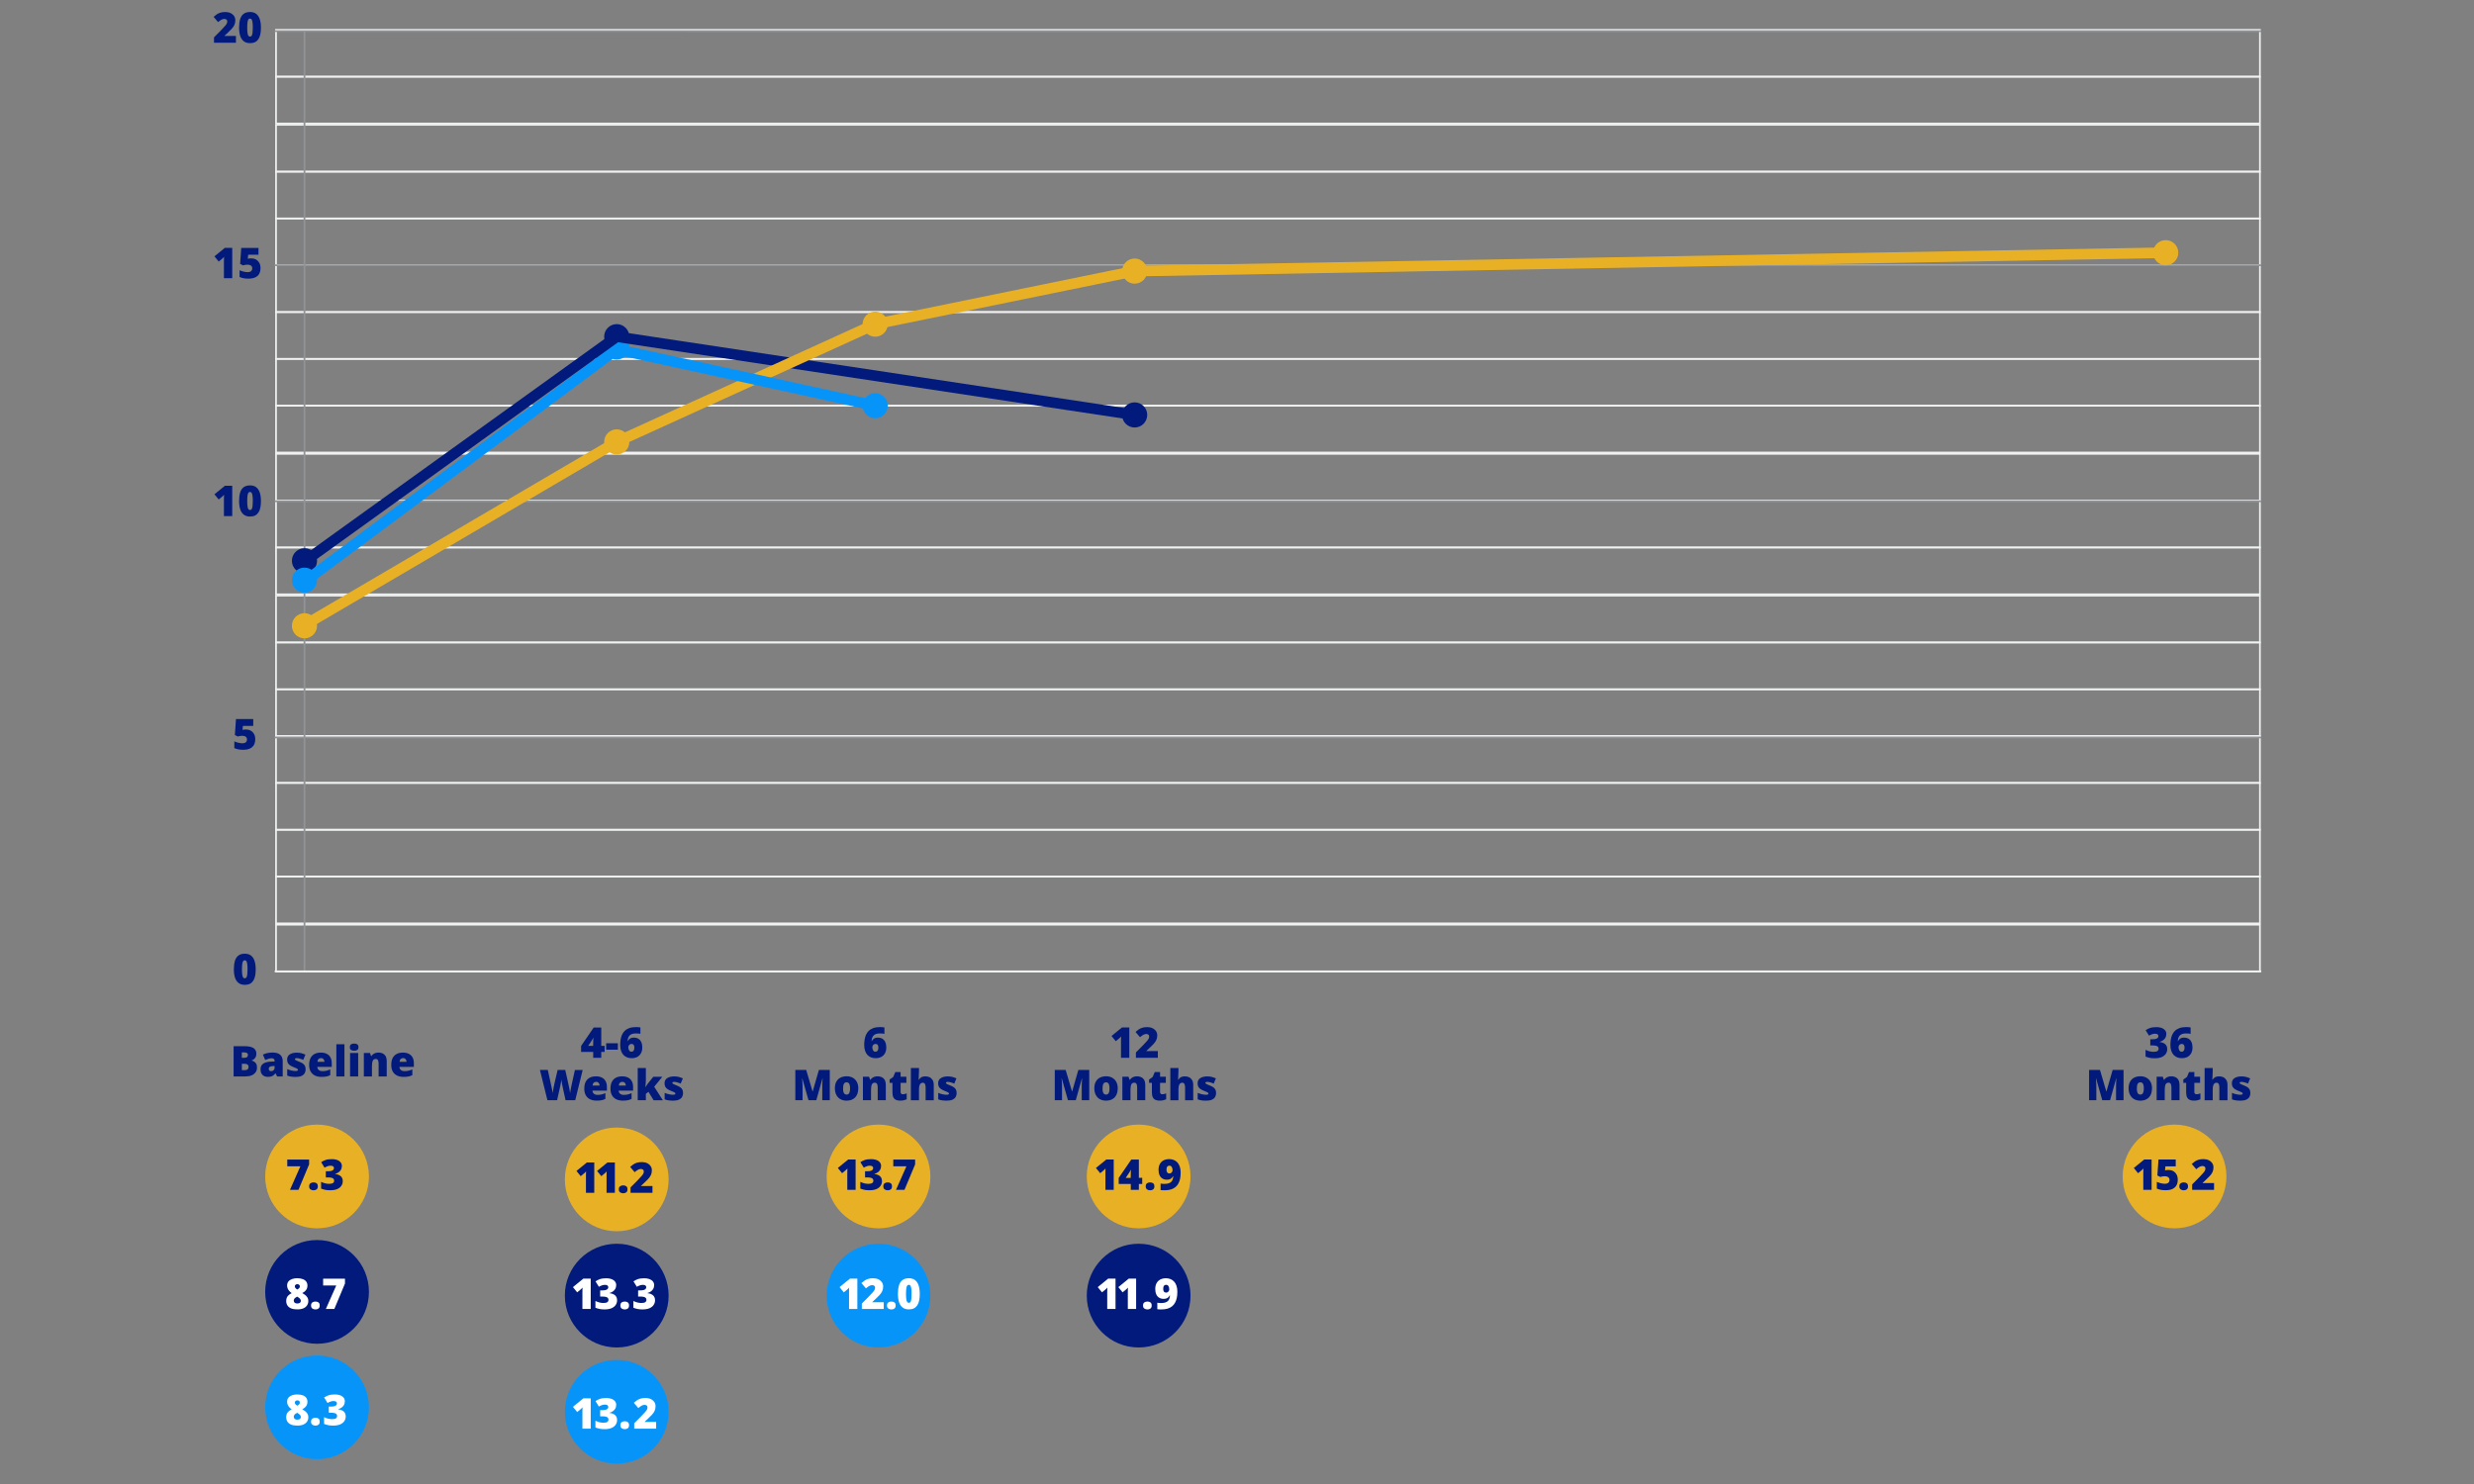 <?xml version="1.0" encoding="UTF-8"?>
<svg id="Layer_2" xmlns="http://www.w3.org/2000/svg" version="1.1" viewBox="0 0 700 420">
  <rect x="0" y="0" width="700" height="420" fill="#808080" stroke="none"/>
  <!-- Generator: Adobe Illustrator 30.0.0, SVG Export Plug-In . SVG Version: 2.1.1 Build 123)  -->
  <defs>
    <style>
      .st0 {
        fill: #e8b025;
      }

      .st1, .st2 {
        stroke: #919497;
      }

      .st1, .st2, .st3, .st4, .st5, .st6, .st7 {
        fill: none;
        stroke-miterlimit: 10;
      }

      .st1, .st6 {
        stroke-width: .5px;
      }

      .st2 {
        stroke-width: .5px;
      }

      .st3 {
        stroke: #e8b025;
      }

      .st3, .st4, .st5 {
        stroke-width: 3px;
      }

      .st4 {
        stroke: #0794f9;
      }

      .st8 {
        fill: #fff;
      }

      .st9 {
        fill: #011a7c;
      }

      .st10 {
        fill: #0794f9;
      }

      .st5 {
        stroke: #011a7c;
      }

      .st6, .st7 {
        stroke: #f0f1f1;
      }

      .st7 {
        stroke-width: .48px;
      }
    </style>
  </defs>
  <g>
    <rect class="st7" x="78.1" y="261.71" width="561.33" height="13.25"/>
    <rect class="st7" x="78.1" y="248.08" width="561.33" height="13.25"/>
    <rect class="st7" x="78.1" y="234.83" width="561.33" height="13.25"/>
    <rect class="st7" x="78.1" y="221.58" width="561.33" height="13.25"/>
    <rect class="st7" x="78.1" y="208.33" width="561.33" height="13.25"/>
    <rect class="st7" x="78.1" y="195.08" width="561.33" height="13.25"/>
    <rect class="st7" x="78.1" y="181.83" width="561.33" height="13.25"/>
    <rect class="st7" x="78.1" y="168.58" width="561.33" height="13.25"/>
    <rect class="st7" x="78.1" y="154.95" width="561.33" height="13.25"/>
    <rect class="st7" x="78.1" y="141.7" width="561.33" height="13.25"/>
  </g>
  <g>
    <rect class="st7" x="78.1" y="128.45" width="561.33" height="13.25"/>
    <rect class="st7" x="78.1" y="114.82" width="561.33" height="13.25"/>
    <rect class="st7" x="78.1" y="101.57" width="561.33" height="13.25"/>
    <rect class="st7" x="78.1" y="88.32" width="561.33" height="13.25"/>
    <rect class="st7" x="78.1" y="75.07" width="561.33" height="13.25"/>
    <rect class="st7" x="78.1" y="61.82" width="561.33" height="13.25"/>
    <rect class="st7" x="78.1" y="48.58" width="561.33" height="13.25"/>
    <rect class="st7" x="78.1" y="35.33" width="561.33" height="13.25"/>
    <rect class="st7" x="78.1" y="21.7" width="561.33" height="13.25"/>
    <rect class="st7" x="78.1" y="8.45" width="561.33" height="13.25"/>
  </g>
  <line class="st2" x1="86.15" y1="8.82" x2="86.15" y2="274.91"/>
  <line class="st6" x1="639.81" y1="274.91" x2="77.72" y2="274.91"/>
  <line class="st1" x1="639.81" y1="208.72" x2="77.72" y2="208.72"/>
  <line class="st1" x1="639.81" y1="141.86" x2="77.71" y2="141.86"/>
  <line class="st1" x1="639.81" y1="75.07" x2="77.71" y2="75.07"/>
  <line class="st1" x1="639.81" y1="8.82" x2="77.71" y2="8.81"/>
  <path class="st9" d="M69.62,206.46c.48,0,.92.11,1.31.32.39.22.7.53.94.94s.35.91.35,1.5c0,.64-.13,1.18-.38,1.63-.26.44-.64.78-1.15,1.01-.51.23-1.16.34-1.94.34-.5,0-.95-.04-1.36-.12-.41-.08-.77-.2-1.09-.35v-1.9c.3.14.67.26,1.09.37.42.11.81.17,1.16.17.29,0,.53-.04.73-.12.2-.08.35-.2.45-.37.1-.16.16-.36.16-.59,0-.33-.12-.58-.35-.77-.24-.18-.59-.28-1.06-.28-.22,0-.43.02-.63.07-.2.04-.39.09-.55.14l-.85-.42.32-4.52h4.88v1.93h-2.92l-.11,1.13c.13-.02.26-.05.39-.07.13-.02.34-.04.62-.04Z"/>
  <path class="st9" d="M72.35,274.34c0,.69-.05,1.3-.16,1.84-.11.54-.28,1-.53,1.38s-.56.67-.95.87c-.39.2-.88.3-1.45.3-.71,0-1.3-.18-1.76-.53-.46-.35-.8-.86-1.01-1.51-.22-.66-.32-1.44-.32-2.35s.1-1.72.29-2.38c.2-.66.52-1.16.98-1.51s1.06-.53,1.82-.53c.71,0,1.3.17,1.75.52.46.35.79.85,1.01,1.51.22.66.33,1.45.33,2.38ZM68.46,274.34c0,.56.02,1.03.07,1.4s.12.66.23.85c.11.19.28.29.49.29s.38-.09.49-.28c.11-.19.19-.47.23-.85s.07-.85.07-1.41-.02-1.04-.07-1.42-.12-.67-.23-.86c-.11-.19-.28-.29-.49-.29s-.38.1-.49.29c-.11.19-.19.48-.23.86s-.07.85-.07,1.42Z"/>
  <g>
    <path class="st9" d="M65.71,78.73h-2.35v-4.67c0-.21,0-.44.01-.7,0-.26.02-.48.02-.68-.1.12-.2.22-.28.31s-.17.17-.26.24l-.97.8-1.2-1.48,2.94-2.4h2.09v8.57Z"/>
    <path class="st9" d="M71.11,73.12c.48,0,.92.11,1.31.32.39.22.7.53.94.94.23.41.35.91.35,1.5,0,.64-.13,1.18-.38,1.63s-.64.78-1.15,1.01c-.51.23-1.16.34-1.94.34-.5,0-.95-.04-1.36-.12-.41-.08-.77-.2-1.09-.35v-1.9c.3.14.67.26,1.09.37.42.11.81.17,1.16.17.29,0,.53-.04.73-.12.2-.08.35-.2.45-.37.1-.16.16-.36.16-.59,0-.33-.12-.58-.35-.77-.24-.18-.59-.28-1.06-.28-.22,0-.43.02-.63.07-.2.04-.39.09-.55.14l-.85-.42.32-4.52h4.88v1.93h-2.92l-.11,1.13c.13-.02.26-.05.39-.07.13-.02.34-.04.62-.04Z"/>
  </g>
  <g>
    <path class="st9" d="M65.71,146.07h-2.35v-4.67c0-.21,0-.44.01-.7,0-.26.02-.48.02-.68-.1.12-.2.22-.28.31s-.17.17-.26.24l-.97.8-1.2-1.48,2.94-2.4h2.09v8.57Z"/>
    <path class="st9" d="M73.83,141.8c0,.69-.05,1.3-.16,1.84-.11.54-.28,1-.53,1.38s-.56.67-.95.87c-.39.2-.88.3-1.45.3-.71,0-1.3-.18-1.76-.53-.46-.35-.8-.86-1.01-1.51s-.32-1.44-.32-2.35.1-1.72.29-2.38c.2-.66.52-1.16.98-1.51.46-.35,1.06-.53,1.82-.53.71,0,1.3.17,1.75.52s.79.85,1.01,1.51c.22.66.33,1.45.33,2.38ZM69.95,141.8c0,.56.02,1.03.07,1.4.04.38.12.66.23.85.11.19.28.29.49.29s.38-.09.49-.28.19-.47.23-.85.07-.85.07-1.41-.02-1.04-.07-1.42-.12-.67-.23-.86c-.11-.19-.28-.29-.49-.29s-.38.1-.49.29c-.11.19-.19.48-.23.86s-.07.85-.07,1.42Z"/>
  </g>
  <g>
    <path class="st9" d="M66.77,12.09h-6.22v-1.52l2.09-2.11c.43-.46.77-.82,1.01-1.09s.41-.5.51-.7c.1-.19.14-.39.14-.6,0-.26-.08-.44-.25-.55-.16-.11-.36-.17-.58-.17-.27,0-.54.08-.82.23-.27.15-.58.38-.94.68l-1.27-1.49c.26-.23.53-.45.82-.66s.63-.38,1.03-.51c.39-.13.87-.2,1.44-.2s1.09.1,1.51.31c.42.2.75.48.99.83.24.35.35.75.35,1.2,0,.5-.09.94-.27,1.33-.18.39-.45.78-.82,1.16-.36.39-.82.83-1.36,1.33l-.62.56v.06h3.24v1.91Z"/>
    <path class="st9" d="M73.83,7.82c0,.69-.05,1.3-.16,1.84-.11.54-.28,1-.53,1.38s-.56.67-.95.87c-.39.2-.88.3-1.45.3-.71,0-1.3-.18-1.76-.53-.46-.35-.8-.86-1.01-1.51s-.32-1.44-.32-2.35.1-1.72.29-2.38c.2-.66.52-1.16.98-1.51.46-.35,1.06-.53,1.82-.53.71,0,1.3.17,1.75.52s.79.85,1.01,1.51c.22.66.33,1.45.33,2.38ZM69.95,7.82c0,.56.02,1.03.07,1.4.04.38.12.66.23.85.11.19.28.29.49.29s.38-.09.49-.28.19-.47.23-.85.07-.85.07-1.41-.02-1.04-.07-1.42-.12-.67-.23-.86c-.11-.19-.28-.29-.49-.29s-.38.1-.49.29c-.11.19-.19.48-.23.86s-.07.85-.07,1.42Z"/>
  </g>
  <g>
    <path class="st9" d="M69.1,296.09c1.24,0,2.12.18,2.65.55.53.37.79.9.79,1.58,0,.38-.07.69-.2.95-.14.26-.31.47-.51.62-.2.15-.41.26-.63.31v.06c.23.06.46.15.7.29.23.14.43.34.58.61.16.27.23.63.23,1.09,0,.52-.13.97-.4,1.34s-.64.66-1.13.86c-.49.2-1.07.3-1.74.3h-3.34v-8.57h2.99ZM69.12,299.38c.38,0,.65-.08.81-.24s.23-.35.23-.58-.09-.41-.26-.53-.45-.19-.83-.19h-.65v1.54h.7ZM68.43,301.07v1.8h.82c.4,0,.68-.09.84-.26.16-.17.24-.39.24-.65,0-.15-.03-.3-.1-.43-.07-.14-.18-.25-.35-.33s-.39-.13-.68-.13h-.77Z"/>
    <path class="st9" d="M77.31,297.9c.84,0,1.5.21,1.97.62s.71,1.01.71,1.78v4.36h-1.58l-.44-.88h-.05c-.18.23-.37.42-.57.57-.2.15-.42.26-.68.32-.26.07-.57.1-.94.1s-.73-.08-1.03-.23-.54-.39-.72-.71c-.18-.32-.26-.72-.26-1.21,0-.71.25-1.24.74-1.58s1.21-.54,2.14-.58l1.1-.04v-.1c0-.3-.07-.51-.22-.63-.14-.12-.34-.19-.59-.19-.26,0-.56.05-.88.14-.32.09-.64.21-.97.35l-.66-1.51c.38-.2.82-.35,1.3-.45.48-.1,1.03-.15,1.63-.15ZM77.18,301.72c-.42.02-.71.09-.88.22-.17.13-.26.32-.26.56,0,.22.06.39.18.5.12.11.28.16.48.16.28,0,.52-.09.71-.26.2-.18.29-.4.29-.68v-.52l-.53.02Z"/>
    <path class="st9" d="M86.48,302.62c0,.42-.09.79-.28,1.12-.19.33-.49.58-.9.77s-.95.28-1.63.28c-.47,0-.89-.03-1.27-.08s-.75-.15-1.13-.29v-1.84c.42.19.85.33,1.28.41.43.08.77.13,1.02.13s.44-.03.56-.08c.12-.06.18-.14.18-.25,0-.1-.04-.18-.12-.25-.08-.07-.22-.15-.43-.24-.2-.09-.49-.21-.87-.36-.37-.15-.67-.32-.92-.5-.24-.18-.43-.4-.55-.65-.12-.25-.18-.56-.18-.92,0-.65.25-1.14.75-1.46.5-.33,1.16-.49,1.99-.49.44,0,.85.05,1.24.14.38.1.78.24,1.2.42l-.62,1.48c-.33-.15-.66-.27-1-.36s-.6-.13-.8-.13c-.18,0-.31.02-.41.07-.1.05-.15.12-.15.2,0,.08.03.15.1.22.07.06.2.14.39.22.19.08.47.2.84.35.38.15.7.32.95.5s.44.4.56.65.19.57.19.97Z"/>
    <path class="st9" d="M90.74,297.9c.65,0,1.21.11,1.67.34.47.22.83.56,1.08,1.01s.38,1.01.38,1.69v1.02h-4.09c.02.34.15.63.39.85.24.22.6.34,1.06.34.42,0,.8-.04,1.14-.12s.7-.21,1.07-.38v1.64c-.32.17-.67.29-1.05.37s-.86.12-1.43.12c-.67,0-1.27-.12-1.79-.35-.52-.24-.94-.61-1.24-1.11-.3-.5-.46-1.15-.46-1.93s.14-1.46.41-1.97.66-.89,1.15-1.14c.49-.25,1.06-.37,1.71-.37ZM90.82,299.46c-.27,0-.5.08-.68.25-.18.17-.29.44-.32.8h1.97c0-.2-.04-.38-.11-.53-.08-.16-.19-.28-.33-.38-.14-.1-.32-.14-.53-.14Z"/>
    <path class="st9" d="M97.46,304.66h-2.29v-9.12h2.29v9.12Z"/>
    <path class="st9" d="M100.2,295.35c.33,0,.61.07.86.2.24.14.37.41.37.82s-.12.66-.37.8c-.24.14-.53.21-.86.21s-.62-.07-.86-.21c-.24-.14-.35-.41-.35-.8s.12-.68.35-.82c.24-.14.52-.2.86-.2ZM101.34,298.02v6.64h-2.29v-6.64h2.29Z"/>
    <path class="st9" d="M107.09,297.9c.69,0,1.25.19,1.68.58.43.38.65,1,.65,1.86v4.32h-2.29v-3.62c0-.44-.06-.77-.19-1s-.33-.34-.61-.34c-.43,0-.72.18-.87.53-.15.35-.22.86-.22,1.52v2.9h-2.29v-6.64h1.73l.31.88h.08c.14-.21.31-.39.51-.53.2-.15.42-.26.67-.34.25-.08.53-.12.85-.12Z"/>
    <path class="st9" d="M113.97,297.9c.65,0,1.21.11,1.67.34.47.22.83.56,1.08,1.01s.38,1.01.38,1.69v1.02h-4.09c.02.34.15.63.39.85.24.22.6.34,1.06.34.42,0,.8-.04,1.14-.12s.7-.21,1.07-.38v1.64c-.32.17-.67.29-1.05.37s-.86.12-1.43.12c-.67,0-1.27-.12-1.79-.35-.52-.24-.94-.61-1.24-1.11-.3-.5-.46-1.15-.46-1.93s.14-1.46.41-1.97.66-.89,1.15-1.14c.49-.25,1.06-.37,1.71-.37ZM114.05,299.46c-.27,0-.5.08-.68.25-.18.17-.29.44-.32.8h1.97c0-.2-.04-.38-.11-.53-.08-.16-.19-.28-.33-.38-.14-.1-.32-.14-.53-.14Z"/>
  </g>
  <g>
    <path class="st9" d="M171.07,297.72h-.95v1.66h-2.28v-1.66h-3.42v-1.7l3.56-5.21h2.14v5.18h.95v1.73ZM167.85,295c0-.09,0-.2,0-.34s0-.28.01-.41.01-.25.02-.35c0-.1.01-.15.01-.16h-.06c-.08.18-.15.32-.21.43-.06.11-.14.25-.25.41l-.95,1.42h1.42v-1Z"/>
    <path class="st9" d="M171.51,297.08v-1.82h3.31v1.82h-3.31Z"/>
    <path class="st9" d="M175.48,295.75c0-.49.04-.98.11-1.46.07-.49.2-.95.38-1.38.18-.43.44-.81.78-1.15s.77-.59,1.29-.79c.52-.19,1.17-.29,1.93-.29.17,0,.37,0,.62.03.24.02.45.04.61.07v1.81c-.16-.03-.34-.06-.54-.08-.2-.02-.44-.03-.73-.03-.43,0-.8.05-1.09.15-.3.1-.53.24-.71.43s-.31.42-.4.68c-.09.27-.14.57-.16.91h.07c.1-.19.23-.36.37-.51.14-.15.32-.27.54-.35.22-.09.48-.13.78-.13.5,0,.93.11,1.29.32.36.22.63.53.82.95s.29.92.29,1.51c0,.64-.12,1.19-.37,1.64s-.59.8-1.04,1.04c-.45.24-.99.36-1.61.36-.46,0-.88-.07-1.27-.22-.39-.15-.73-.38-1.03-.68-.29-.31-.52-.7-.68-1.17-.16-.47-.25-1.03-.25-1.67ZM178.66,297.66c.25,0,.45-.09.6-.28.15-.19.23-.48.23-.88,0-.33-.06-.58-.19-.77-.13-.18-.33-.28-.61-.28-.19,0-.35.05-.49.14-.13.09-.23.21-.31.35-.07.14-.11.29-.11.44s.02.3.05.46c.04.15.09.29.16.41s.16.22.27.3c.11.08.24.11.4.11Z"/>
    <path class="st9" d="M164.87,302.81l-2.11,8.57h-2.74l-.82-3.73c-.02-.07-.04-.19-.07-.36s-.07-.36-.11-.58c-.04-.22-.08-.43-.11-.64-.03-.21-.06-.38-.07-.53-.02.14-.04.32-.08.53s-.07.42-.11.64-.08.41-.11.58-.06.29-.08.36l-.83,3.73h-2.74l-2.12-8.57h2.23l.94,4.3c.02.1.06.25.1.45.04.2.08.41.13.63.04.22.09.44.13.65s.07.39.08.53c.03-.24.07-.52.13-.83.05-.31.11-.63.17-.94.06-.32.13-.61.19-.88.06-.27.11-.5.15-.67l.76-3.24h2.15l.73,3.24c.04.17.09.39.15.67.06.28.12.57.19.89.06.32.12.64.18.95.06.31.1.58.12.82.02-.2.06-.45.12-.74.06-.3.11-.59.17-.87.06-.28.1-.5.13-.64l.95-4.31h2.23Z"/>
    <path class="st9" d="M168.59,304.62c.65,0,1.21.11,1.67.34.47.22.83.56,1.08,1.01.25.45.38,1.01.38,1.69v1.02h-4.09c.02.34.15.63.39.85s.6.34,1.06.34c.42,0,.8-.04,1.14-.12s.7-.21,1.07-.38v1.64c-.32.17-.67.29-1.05.37s-.86.12-1.43.12c-.67,0-1.27-.12-1.79-.35-.52-.24-.94-.61-1.24-1.11s-.46-1.15-.46-1.93.14-1.46.41-1.97c.28-.51.66-.89,1.15-1.14.49-.25,1.06-.37,1.71-.37ZM168.67,306.18c-.27,0-.5.08-.68.25-.18.17-.29.44-.32.8h1.97c0-.2-.04-.38-.11-.53s-.19-.28-.33-.38c-.14-.1-.32-.14-.53-.14Z"/>
    <path class="st9" d="M176,304.62c.65,0,1.21.11,1.67.34.47.22.83.56,1.08,1.01.25.45.38,1.01.38,1.69v1.02h-4.09c.02.34.15.63.39.85s.6.34,1.06.34c.42,0,.8-.04,1.14-.12s.7-.21,1.07-.38v1.64c-.32.17-.67.29-1.05.37s-.86.12-1.43.12c-.67,0-1.27-.12-1.79-.35-.52-.24-.94-.61-1.24-1.11s-.46-1.15-.46-1.93.14-1.46.41-1.97c.28-.51.66-.89,1.15-1.14.49-.25,1.06-.37,1.71-.37ZM176.09,306.18c-.27,0-.5.08-.68.25-.18.17-.29.44-.32.8h1.97c0-.2-.04-.38-.11-.53s-.19-.28-.33-.38c-.14-.1-.32-.14-.53-.14Z"/>
    <path class="st9" d="M182.73,305.85c0,.27-.01.57-.04.9-.02.33-.06.63-.1.9h.05c.06-.1.14-.21.22-.33s.16-.25.25-.38c.09-.13.17-.24.24-.32l1.49-1.87h2.56l-2.3,2.82,2.45,3.82h-2.62l-1.45-2.38-.74.56v1.81h-2.3v-9.12h2.3v3.59Z"/>
    <path class="st9" d="M193.27,309.34c0,.42-.09.79-.28,1.12-.19.33-.49.58-.9.77-.41.18-.95.28-1.63.28-.47,0-.89-.03-1.27-.08s-.75-.15-1.13-.29v-1.84c.42.19.85.33,1.28.41.43.08.77.13,1.02.13s.44-.03.56-.08.18-.14.18-.25c0-.1-.04-.18-.12-.25-.08-.07-.22-.15-.43-.24-.2-.09-.49-.21-.87-.36-.37-.15-.67-.32-.92-.5-.24-.18-.43-.4-.55-.65-.12-.25-.18-.56-.18-.92,0-.65.25-1.14.75-1.46s1.16-.49,1.99-.49c.44,0,.85.05,1.24.14.38.1.78.24,1.2.42l-.62,1.48c-.33-.15-.66-.27-1-.36-.34-.09-.6-.13-.8-.13-.18,0-.31.02-.41.07s-.15.12-.15.2c0,.08.03.15.1.22.07.06.2.14.39.22.19.08.47.2.84.35.38.15.7.32.95.5.25.18.44.4.56.65s.19.57.19.97Z"/>
  </g>
  <g>
    <path class="st9" d="M244.52,295.75c0-.49.04-.98.11-1.46.07-.49.2-.95.38-1.38.18-.43.44-.81.78-1.15s.77-.59,1.29-.79c.52-.19,1.17-.29,1.93-.29.17,0,.37,0,.62.03.24.02.45.04.61.07v1.81c-.16-.03-.34-.06-.54-.08-.2-.02-.44-.03-.73-.03-.43,0-.8.05-1.09.15-.3.1-.53.24-.71.43s-.31.42-.4.68c-.09.27-.14.57-.16.91h.07c.1-.19.23-.36.37-.51.14-.15.32-.27.54-.35.22-.09.48-.13.78-.13.5,0,.93.11,1.29.32.36.22.63.53.82.95s.29.92.29,1.51c0,.64-.12,1.19-.37,1.64s-.59.8-1.04,1.04c-.45.24-.99.36-1.61.36-.46,0-.88-.07-1.27-.22-.39-.15-.73-.38-1.03-.68-.29-.31-.52-.7-.68-1.17-.16-.47-.25-1.03-.25-1.67ZM247.7,297.66c.25,0,.45-.09.6-.28.15-.19.23-.48.23-.88,0-.33-.06-.58-.19-.77-.13-.18-.33-.28-.61-.28-.19,0-.35.05-.49.14-.13.09-.23.21-.31.35-.07.14-.11.29-.11.44s.02.3.05.46c.04.15.09.29.16.41s.16.22.27.3c.11.08.24.11.4.11Z"/>
    <path class="st9" d="M228.76,311.38l-1.75-6.17h-.05c.02.16.03.38.05.65.02.27.03.57.05.88.02.32.02.62.02.92v3.72h-2.05v-8.57h3.08l1.79,6.08h.05l1.75-6.08h3.08v8.57h-2.12v-3.76c0-.27,0-.56.01-.87,0-.31.02-.6.04-.88.02-.28.03-.49.04-.65h-.05l-1.73,6.16h-2.21Z"/>
    <path class="st9" d="M242.84,308.04c0,.55-.08,1.04-.23,1.48-.15.43-.37.79-.66,1.09s-.64.51-1.04.67c-.41.15-.87.23-1.39.23-.48,0-.92-.08-1.33-.23-.4-.15-.75-.37-1.04-.67s-.52-.65-.68-1.09c-.16-.43-.25-.92-.25-1.48,0-.74.13-1.36.4-1.87.27-.51.65-.89,1.15-1.16.5-.26,1.09-.4,1.79-.4.64,0,1.21.13,1.7.4.49.26.88.65,1.16,1.16.28.51.43,1.13.43,1.87ZM238.54,308.04c0,.38.03.7.1.96.06.26.17.46.32.59.15.13.34.2.58.2s.43-.07.57-.2c.14-.13.24-.33.31-.59.06-.26.1-.58.1-.96s-.03-.69-.1-.95c-.06-.26-.17-.45-.31-.58-.14-.13-.34-.19-.58-.19-.34,0-.59.14-.75.43-.16.29-.23.72-.23,1.28Z"/>
    <path class="st9" d="M248.3,304.62c.69,0,1.25.19,1.68.58s.65,1,.65,1.86v4.32h-2.29v-3.62c0-.44-.06-.77-.19-1-.13-.22-.33-.34-.61-.34-.43,0-.72.18-.87.53-.15.35-.22.86-.22,1.52v2.9h-2.29v-6.64h1.73l.31.88h.08c.14-.21.31-.39.51-.53.2-.15.42-.26.67-.34s.53-.12.85-.12Z"/>
    <path class="st9" d="M255.44,309.69c.21,0,.4-.02.57-.07.17-.04.35-.1.53-.16v1.67c-.25.1-.51.19-.79.26-.28.07-.64.11-1.07.11s-.81-.07-1.13-.2c-.32-.14-.58-.37-.76-.7-.18-.33-.28-.8-.28-1.4v-2.74h-.8v-.94l1.02-.72.59-1.39h1.5v1.33h1.63v1.72h-1.63v2.58c0,.22.05.38.16.49.11.11.26.16.46.16Z"/>
    <path class="st9" d="M260,303.55c0,.49-.01.9-.04,1.24-.02.34-.04.59-.06.77h.11c.14-.23.31-.42.49-.55.18-.14.38-.23.61-.29.22-.06.47-.09.73-.09.44,0,.84.08,1.19.25.35.17.63.43.85.79.21.36.32.82.32,1.4v4.32h-2.3v-3.62c0-.44-.06-.77-.19-1-.13-.22-.33-.34-.6-.34s-.49.08-.65.24c-.16.16-.27.39-.34.69-.07.3-.1.67-.1,1.11v2.92h-2.29v-9.12h2.29v1.3Z"/>
    <path class="st9" d="M270.68,309.34c0,.42-.09.79-.28,1.12-.19.33-.49.58-.9.77-.41.18-.95.28-1.63.28-.47,0-.89-.03-1.27-.08s-.75-.15-1.13-.29v-1.84c.42.19.85.33,1.28.41.43.08.77.13,1.02.13s.44-.03.56-.08.18-.14.18-.25c0-.1-.04-.18-.12-.25-.08-.07-.22-.15-.43-.24-.2-.09-.49-.21-.87-.36-.37-.15-.67-.32-.92-.5-.24-.18-.43-.4-.55-.65-.12-.25-.18-.56-.18-.92,0-.65.25-1.14.75-1.46s1.16-.49,1.99-.49c.44,0,.85.05,1.24.14.38.1.78.24,1.2.42l-.62,1.48c-.33-.15-.66-.27-1-.36-.34-.09-.6-.13-.8-.13-.18,0-.31.02-.41.07s-.15.12-.15.2c0,.08.03.15.1.22.07.06.2.14.39.22.19.08.47.2.84.35.38.15.7.32.95.5.25.18.44.4.56.65s.19.57.19.97Z"/>
  </g>
  <g>
    <path class="st9" d="M319.53,299.38h-2.35v-4.67c0-.21,0-.44.01-.7,0-.26.02-.48.02-.68-.1.12-.2.22-.28.31s-.17.17-.26.24l-.97.8-1.2-1.48,2.94-2.4h2.09v8.57Z"/>
    <path class="st9" d="M327.62,299.38h-6.22v-1.52l2.09-2.11c.43-.46.77-.82,1.01-1.09.24-.27.41-.5.51-.7.1-.19.14-.39.14-.6,0-.26-.08-.44-.25-.55-.16-.11-.36-.17-.58-.17-.27,0-.54.08-.82.23-.27.15-.58.38-.94.68l-1.27-1.49c.26-.23.53-.45.82-.66s.63-.38,1.03-.51c.39-.13.87-.2,1.44-.2s1.09.1,1.51.31c.42.2.75.48.99.83.24.35.35.75.35,1.2,0,.5-.09.94-.27,1.33-.18.39-.45.78-.82,1.16-.36.39-.82.83-1.36,1.33l-.62.56v.06h3.24v1.91Z"/>
    <path class="st9" d="M302.17,311.38l-1.75-6.17h-.05c.02.16.03.38.05.65.02.27.03.57.05.88.02.32.02.62.02.92v3.72h-2.05v-8.57h3.08l1.79,6.08h.05l1.75-6.08h3.08v8.57h-2.12v-3.76c0-.27,0-.56.01-.87,0-.31.02-.6.04-.88.02-.28.03-.49.04-.65h-.05l-1.73,6.16h-2.21Z"/>
    <path class="st9" d="M316.25,308.04c0,.55-.08,1.04-.23,1.48-.15.43-.37.79-.66,1.09s-.64.51-1.04.67c-.41.15-.87.23-1.39.23-.48,0-.92-.08-1.33-.23-.4-.15-.75-.37-1.04-.67s-.52-.65-.68-1.09c-.16-.43-.25-.92-.25-1.48,0-.74.13-1.36.4-1.87.27-.51.65-.89,1.15-1.16.5-.26,1.09-.4,1.79-.4.64,0,1.21.13,1.7.4.49.26.88.65,1.16,1.16.28.51.43,1.13.43,1.87ZM311.95,308.04c0,.38.03.7.1.96.06.26.17.46.32.59.15.13.34.2.58.2s.43-.07.57-.2c.14-.13.24-.33.31-.59.06-.26.1-.58.1-.96s-.03-.69-.1-.95c-.06-.26-.17-.45-.31-.58-.14-.13-.34-.19-.58-.19-.34,0-.59.14-.75.43-.16.29-.23.72-.23,1.28Z"/>
    <path class="st9" d="M321.71,304.62c.69,0,1.25.19,1.68.58s.65,1,.65,1.86v4.32h-2.29v-3.62c0-.44-.06-.77-.19-1-.13-.22-.33-.34-.61-.34-.43,0-.72.18-.87.53-.15.35-.22.86-.22,1.52v2.9h-2.29v-6.64h1.73l.31.88h.08c.14-.21.31-.39.51-.53.2-.15.42-.26.67-.34s.53-.12.85-.12Z"/>
    <path class="st9" d="M328.85,309.69c.21,0,.4-.02.57-.07.17-.04.35-.1.53-.16v1.67c-.25.1-.51.19-.79.26-.28.07-.64.11-1.07.11s-.81-.07-1.13-.2c-.32-.14-.58-.37-.76-.7-.18-.33-.28-.8-.28-1.4v-2.74h-.8v-.94l1.02-.72.59-1.39h1.5v1.33h1.63v1.72h-1.63v2.58c0,.22.05.38.16.49.11.11.26.16.46.16Z"/>
    <path class="st9" d="M333.41,303.55c0,.49-.01.9-.04,1.24-.02.34-.04.59-.06.77h.11c.14-.23.31-.42.49-.55.18-.14.38-.23.61-.29.22-.06.47-.09.73-.09.44,0,.84.08,1.19.25.35.17.63.43.85.79.21.36.32.82.32,1.4v4.32h-2.3v-3.62c0-.44-.06-.77-.19-1-.13-.22-.33-.34-.6-.34s-.49.08-.65.24c-.16.16-.27.39-.34.69-.07.3-.1.67-.1,1.11v2.92h-2.29v-9.12h2.29v1.3Z"/>
    <path class="st9" d="M344.09,309.34c0,.42-.09.79-.28,1.12-.19.33-.49.58-.9.77-.41.18-.95.28-1.63.28-.47,0-.89-.03-1.27-.08s-.75-.15-1.13-.29v-1.84c.42.19.85.33,1.28.41.43.08.77.13,1.02.13s.44-.03.56-.08.18-.14.18-.25c0-.1-.04-.18-.12-.25-.08-.07-.22-.15-.43-.24-.2-.09-.49-.21-.87-.36-.37-.15-.67-.32-.92-.5-.24-.18-.43-.4-.55-.65-.12-.25-.18-.56-.18-.92,0-.65.25-1.14.75-1.46s1.16-.49,1.99-.49c.44,0,.85.05,1.24.14.38.1.78.24,1.2.42l-.62,1.48c-.33-.15-.66-.27-1-.36-.34-.09-.6-.13-.8-.13-.18,0-.31.02-.41.07s-.15.12-.15.2c0,.08.03.15.1.22.07.06.2.14.39.22.19.08.47.2.84.35.38.15.7.32.95.5.25.18.44.4.56.65s.19.57.19.97Z"/>
  </g>
  <g>
    <path class="st9" d="M612.94,292.67c0,.41-.09.76-.26,1.05-.18.29-.41.53-.69.72-.28.19-.6.33-.94.43v.04c.69.08,1.22.29,1.59.62.37.33.56.8.56,1.41,0,.46-.13.89-.38,1.28-.25.39-.64.7-1.16.94-.52.23-1.2.35-2.03.35-.55,0-1.02-.04-1.42-.13s-.77-.2-1.14-.34v-1.92c.38.19.76.33,1.15.43.39.09.75.14,1.07.14.57,0,.95-.08,1.16-.24s.31-.38.31-.65c0-.19-.05-.36-.15-.5-.1-.14-.28-.25-.54-.32-.26-.07-.64-.11-1.13-.11h-.53v-1.74h.54c.44,0,.79-.04,1.04-.11.26-.08.44-.18.55-.32s.17-.29.17-.47c0-.23-.09-.4-.26-.51-.18-.11-.41-.16-.7-.16-.26,0-.5.04-.73.11-.23.07-.43.15-.59.23s-.3.15-.38.21l-.96-1.55c.35-.24.76-.44,1.22-.61s1.06-.25,1.81-.25c.88,0,1.57.18,2.08.53.51.35.76.84.76,1.45Z"/>
    <path class="st9" d="M614.1,295.75c0-.49.04-.98.11-1.46.07-.49.2-.95.38-1.38.18-.43.44-.81.78-1.15s.77-.59,1.29-.79c.52-.19,1.17-.29,1.93-.29.17,0,.37,0,.62.03.24.02.45.04.61.07v1.81c-.16-.03-.34-.06-.54-.08-.2-.02-.44-.03-.73-.03-.43,0-.8.05-1.09.15-.3.1-.53.24-.71.43s-.31.42-.4.68c-.09.27-.14.57-.16.91h.07c.1-.19.23-.36.37-.51.14-.15.32-.27.54-.35.22-.09.48-.13.78-.13.5,0,.93.11,1.29.32.36.22.63.53.82.95s.29.92.29,1.51c0,.64-.12,1.19-.37,1.64s-.59.8-1.04,1.04c-.45.24-.99.36-1.61.36-.46,0-.88-.07-1.27-.22-.39-.15-.73-.38-1.03-.68-.29-.31-.52-.7-.68-1.17-.16-.47-.25-1.03-.25-1.67ZM617.28,297.66c.25,0,.45-.09.6-.28.15-.19.23-.48.23-.88,0-.33-.06-.58-.19-.77-.13-.18-.33-.28-.61-.28-.19,0-.35.05-.49.14-.13.09-.23.21-.31.35-.07.14-.11.29-.11.44s.02.3.05.46c.04.15.09.29.16.41s.16.22.27.3c.11.08.24.11.4.11Z"/>
    <path class="st9" d="M594.82,311.38l-1.75-6.17h-.05c.02.16.03.38.05.65.02.27.03.57.05.88.02.32.02.62.02.92v3.72h-2.05v-8.57h3.08l1.79,6.08h.05l1.75-6.08h3.08v8.57h-2.12v-3.76c0-.27,0-.56.01-.87,0-.31.02-.6.04-.88.02-.28.03-.49.04-.65h-.05l-1.73,6.16h-2.21Z"/>
    <path class="st9" d="M608.89,308.04c0,.55-.08,1.04-.23,1.48-.15.43-.37.79-.66,1.09s-.64.51-1.04.67c-.41.15-.87.23-1.39.23-.48,0-.92-.08-1.33-.23-.4-.15-.75-.37-1.04-.67s-.52-.65-.68-1.09c-.16-.43-.25-.92-.25-1.48,0-.74.13-1.36.4-1.87.27-.51.65-.89,1.15-1.16.5-.26,1.09-.4,1.79-.4.64,0,1.21.13,1.7.4.49.26.88.65,1.16,1.16.28.51.43,1.13.43,1.87ZM604.6,308.04c0,.38.03.7.1.96.06.26.17.46.32.59.15.13.34.2.58.2s.43-.07.57-.2c.14-.13.24-.33.31-.59.06-.26.1-.58.1-.96s-.03-.69-.1-.95c-.06-.26-.17-.45-.31-.58-.14-.13-.34-.19-.58-.19-.34,0-.59.14-.75.43-.16.29-.23.72-.23,1.28Z"/>
    <path class="st9" d="M614.35,304.62c.69,0,1.25.19,1.68.58s.65,1,.65,1.86v4.32h-2.29v-3.62c0-.44-.06-.77-.19-1-.13-.22-.33-.34-.61-.34-.43,0-.72.18-.87.53-.15.35-.22.86-.22,1.52v2.9h-2.29v-6.64h1.73l.31.88h.08c.14-.21.31-.39.51-.53.2-.15.42-.26.67-.34s.53-.12.85-.12Z"/>
    <path class="st9" d="M621.49,309.69c.21,0,.4-.02.57-.07.17-.04.35-.1.53-.16v1.67c-.25.1-.51.19-.79.26-.28.07-.64.11-1.07.11s-.81-.07-1.13-.2c-.32-.14-.58-.37-.76-.7-.18-.33-.28-.8-.28-1.4v-2.74h-.8v-.94l1.02-.72.59-1.39h1.5v1.33h1.63v1.72h-1.63v2.58c0,.22.05.38.16.49.11.11.26.16.46.16Z"/>
    <path class="st9" d="M626.05,303.55c0,.49-.01.9-.04,1.24-.02.34-.04.59-.06.77h.11c.14-.23.31-.42.49-.55.18-.14.38-.23.61-.29.22-.06.47-.09.73-.09.44,0,.84.08,1.19.25.35.17.63.43.85.79.21.36.32.82.32,1.4v4.32h-2.3v-3.62c0-.44-.06-.77-.19-1-.13-.22-.33-.34-.6-.34s-.49.08-.65.24c-.16.16-.27.39-.34.69-.07.3-.1.67-.1,1.11v2.92h-2.29v-9.12h2.29v1.3Z"/>
    <path class="st9" d="M636.73,309.34c0,.42-.09.79-.28,1.12-.19.33-.49.58-.9.77-.41.18-.95.28-1.63.28-.47,0-.89-.03-1.27-.08s-.75-.15-1.13-.29v-1.84c.42.19.85.33,1.28.41.43.08.77.13,1.02.13s.44-.03.56-.08.18-.14.18-.25c0-.1-.04-.18-.12-.25-.08-.07-.22-.15-.43-.24-.2-.09-.49-.21-.87-.36-.37-.15-.67-.32-.92-.5-.24-.18-.43-.4-.55-.65-.12-.25-.18-.56-.18-.92,0-.65.25-1.14.75-1.46s1.16-.49,1.99-.49c.44,0,.85.05,1.24.14.38.1.78.24,1.2.42l-.62,1.48c-.33-.15-.66-.27-1-.36-.34-.09-.6-.13-.8-.13-.18,0-.31.02-.41.07s-.15.12-.15.2c0,.08.03.15.1.22.07.06.2.14.39.22.19.08.47.2.84.35.38.15.7.32.95.5.25.18.44.4.56.65s.19.57.19.97Z"/>
  </g>
  <circle class="st0" cx="174.5" cy="125.07" r="3.56"/>
  <circle class="st9" cx="174.5" cy="95.29" r="3.56"/>
  <circle class="st10" cx="174.5" cy="98.2" r="3.56"/>
  <circle class="st0" cx="321.04" cy="76.73" r="3.56"/>
  <circle class="st9" cx="321.04" cy="117.43" r="3.56"/>
  <circle class="st0" cx="247.63" cy="91.74" r="3.56"/>
  <circle class="st10" cx="247.63" cy="114.82" r="3.56"/>
  <circle class="st9" cx="86.15" cy="158.71" r="3.56"/>
  <circle class="st10" cx="86.15" cy="164.2" r="3.56"/>
  <line class="st4" x1="86.15" y1="164.59" x2="174.5" y2="98.85"/>
  <polyline class="st5" points="86.15 158.89 174.5 95.29 321.04 117.43"/>
  <path class="st5" d="M320.67,280.4"/>
  <path class="st5" d="M174.13,280.4"/>
  <circle class="st9" cx="89.71" cy="365.63" r="14.68"/>
  <circle class="st0" cx="89.71" cy="332.96" r="14.68"/>
  <g>
    <path class="st9" d="M82.05,336.74l2.94-6.65h-3.71v-1.92h6.18v1.37l-3.01,7.2h-2.4Z"/>
    <path class="st9" d="M87.47,335.77c0-.42.12-.71.37-.88s.54-.25.88-.25.61.08.85.25c.24.17.35.46.35.88,0,.39-.12.68-.35.85-.24.18-.52.26-.85.26s-.64-.09-.88-.26-.37-.46-.37-.85Z"/>
    <path class="st9" d="M96.72,330.03c0,.41-.09.76-.26,1.05-.18.29-.41.53-.69.72-.28.19-.6.33-.94.43v.04c.69.08,1.22.29,1.59.62.37.33.56.8.56,1.41,0,.46-.13.89-.38,1.28s-.64.7-1.16.94c-.52.23-1.2.35-2.03.35-.55,0-1.02-.04-1.42-.13s-.77-.2-1.14-.34v-1.92c.38.19.76.33,1.15.43.39.09.75.14,1.07.14.57,0,.95-.08,1.16-.24s.31-.38.31-.65c0-.19-.05-.36-.15-.5-.1-.14-.28-.25-.54-.32-.26-.07-.64-.11-1.13-.11h-.53v-1.74h.54c.44,0,.79-.04,1.04-.11s.44-.18.55-.32c.11-.14.17-.29.17-.47,0-.23-.09-.4-.26-.51-.18-.11-.41-.16-.7-.16-.26,0-.5.04-.73.11-.23.07-.43.15-.59.23s-.3.15-.38.21l-.96-1.55c.35-.24.76-.44,1.22-.61s1.06-.25,1.81-.25c.88,0,1.57.18,2.08.53.51.35.76.84.76,1.45Z"/>
  </g>
  <circle class="st0" cx="174.5" cy="333.79" r="14.68"/>
  <g>
    <path class="st9" d="M168.14,337.58h-2.35v-4.67c0-.21,0-.44.01-.7s.02-.48.02-.68c-.1.12-.2.22-.28.31s-.17.17-.26.24l-.97.8-1.2-1.48,2.94-2.4h2.09v8.57Z"/>
    <path class="st9" d="M173.97,337.58h-2.35v-4.67c0-.21,0-.44.01-.7s.02-.48.02-.68c-.1.12-.2.22-.28.31s-.17.17-.26.24l-.97.8-1.2-1.48,2.94-2.4h2.09v8.57Z"/>
    <path class="st9" d="M175.09,336.61c0-.42.12-.71.37-.88s.54-.25.88-.25.61.08.85.25c.24.17.35.46.35.88,0,.39-.12.68-.35.85-.24.18-.52.26-.85.26s-.64-.09-.88-.26-.37-.46-.37-.85Z"/>
    <path class="st9" d="M184.63,337.58h-6.22v-1.52l2.09-2.11c.43-.46.77-.82,1.01-1.09.24-.27.41-.5.51-.7.1-.19.14-.39.14-.6,0-.26-.08-.44-.25-.55s-.36-.17-.58-.17c-.27,0-.54.08-.82.23-.27.15-.58.38-.94.68l-1.27-1.49c.26-.23.53-.45.82-.66s.63-.38,1.03-.51c.39-.13.87-.2,1.44-.2s1.09.1,1.51.31c.42.2.75.48.99.83.24.35.35.75.35,1.2,0,.5-.09.94-.27,1.33-.18.39-.45.78-.82,1.16-.36.39-.82.83-1.36,1.33l-.62.56v.06h3.24v1.91Z"/>
  </g>
  <circle class="st9" cx="174.5" cy="366.68" r="14.68"/>
  <g>
    <path class="st8" d="M167.14,370.46h-2.35v-4.67c0-.21,0-.44.01-.7,0-.26.02-.48.02-.68-.1.12-.2.22-.28.31s-.17.17-.26.24l-.97.8-1.2-1.48,2.94-2.4h2.09v8.57Z"/>
    <path class="st8" d="M174.34,363.75c0,.41-.09.76-.26,1.05-.18.29-.41.53-.69.72-.28.19-.6.33-.94.43v.04c.69.08,1.22.29,1.59.62.37.33.56.8.56,1.41,0,.46-.13.89-.38,1.28-.25.39-.64.7-1.16.94-.52.23-1.2.35-2.03.35-.55,0-1.02-.04-1.42-.13s-.77-.2-1.14-.34v-1.92c.38.19.76.33,1.15.43.39.09.75.14,1.07.14.57,0,.95-.08,1.16-.24s.31-.38.31-.65c0-.19-.05-.36-.15-.5-.1-.14-.28-.25-.54-.32-.26-.07-.64-.11-1.13-.11h-.53v-1.74h.54c.44,0,.79-.04,1.04-.11.26-.08.44-.18.55-.32s.17-.29.17-.47c0-.23-.09-.4-.26-.51-.18-.11-.41-.16-.7-.16-.26,0-.5.04-.73.11-.23.07-.43.15-.59.23s-.3.15-.38.21l-.96-1.55c.35-.24.76-.44,1.22-.61s1.06-.25,1.81-.25c.88,0,1.57.18,2.08.53.51.35.76.84.76,1.45Z"/>
    <path class="st8" d="M175.53,369.49c0-.42.12-.71.37-.88s.54-.25.88-.25.61.08.85.25c.24.17.35.46.35.88,0,.39-.12.68-.35.85-.24.18-.52.26-.85.26s-.64-.09-.88-.26-.37-.46-.37-.85Z"/>
    <path class="st8" d="M185.08,363.75c0,.41-.09.76-.26,1.05-.18.29-.41.53-.69.72-.28.19-.6.33-.94.43v.04c.69.08,1.22.29,1.59.62.37.33.56.8.56,1.41,0,.46-.13.89-.38,1.28-.25.39-.64.7-1.16.94-.52.23-1.2.35-2.03.35-.55,0-1.02-.04-1.42-.13s-.77-.2-1.14-.34v-1.92c.38.19.76.33,1.15.43.39.09.75.14,1.07.14.57,0,.95-.08,1.16-.24s.31-.38.31-.65c0-.19-.05-.36-.15-.5-.1-.14-.28-.25-.54-.32-.26-.07-.64-.11-1.13-.11h-.53v-1.74h.54c.44,0,.79-.04,1.04-.11.26-.08.44-.18.55-.32s.17-.29.17-.47c0-.23-.09-.4-.26-.51-.18-.11-.41-.16-.7-.16-.26,0-.5.04-.73.11-.23.07-.43.15-.59.23s-.3.15-.38.21l-.96-1.55c.35-.24.76-.44,1.22-.61s1.06-.25,1.81-.25c.88,0,1.57.18,2.08.53.51.35.76.84.76,1.45Z"/>
  </g>
  <circle class="st10" cx="174.5" cy="399.56" r="14.68"/>
  <circle class="st10" cx="248.57" cy="366.68" r="14.68"/>
  <g>
    <path class="st8" d="M84.14,361.77c.57,0,1.07.08,1.49.23.43.15.76.38,1,.69s.36.7.36,1.17c0,.34-.06.65-.19.91-.13.26-.3.49-.52.68-.22.19-.47.36-.76.5.27.15.54.33.8.53.26.2.48.44.66.72s.26.6.26.98c0,.46-.11.87-.34,1.23-.22.36-.57.65-1.03.86s-1.05.31-1.77.31-1.31-.1-1.77-.3-.8-.48-1.02-.84c-.22-.36-.33-.77-.33-1.24,0-.4.07-.74.2-1.01.14-.27.32-.5.56-.7.24-.19.5-.36.8-.52-.24-.16-.46-.34-.65-.55s-.35-.44-.47-.7-.18-.56-.18-.89c0-.46.12-.85.37-1.15s.59-.53,1.03-.69c.44-.16.93-.23,1.49-.23ZM83.12,368.11c0,.24.09.43.26.58.17.15.41.22.71.22.35,0,.61-.07.78-.2.17-.14.25-.32.25-.55,0-.18-.05-.34-.16-.48-.1-.14-.22-.27-.36-.37-.14-.1-.26-.18-.36-.24l-.16-.1c-.18.09-.34.19-.49.3-.15.11-.27.24-.35.37-.09.14-.13.29-.13.47ZM84.13,363.44c-.19,0-.36.06-.5.17-.14.11-.21.26-.21.46,0,.12.03.23.09.34.06.11.14.21.25.3.1.09.22.17.35.25.11-.06.22-.14.34-.22s.2-.17.28-.28c.07-.11.11-.24.11-.39,0-.19-.07-.34-.21-.46-.14-.11-.3-.17-.49-.17Z"/>
    <path class="st8" d="M88.01,369.49c0-.42.12-.71.37-.88s.54-.25.88-.25.61.08.85.25c.24.17.35.46.35.88,0,.39-.12.68-.35.85-.24.18-.52.26-.85.26s-.64-.09-.88-.26-.37-.46-.37-.85Z"/>
    <path class="st8" d="M92.2,370.46l2.94-6.65h-3.71v-1.92h6.18v1.37l-3.01,7.2h-2.4Z"/>
  </g>
  <circle class="st0" cx="248.57" cy="332.96" r="14.68"/>
  <g>
    <path class="st9" d="M242.09,336.74h-2.35v-4.67c0-.21,0-.44.01-.7s.02-.48.02-.68c-.1.12-.2.22-.28.31s-.17.17-.26.24l-.97.8-1.2-1.48,2.94-2.4h2.09v8.57Z"/>
    <path class="st9" d="M249.29,330.03c0,.41-.09.76-.26,1.05-.18.29-.41.53-.69.72-.28.19-.6.33-.94.43v.04c.69.08,1.22.29,1.59.62.37.33.56.8.56,1.41,0,.46-.13.89-.38,1.28s-.64.7-1.16.94c-.52.23-1.2.35-2.03.35-.55,0-1.02-.04-1.42-.13s-.77-.2-1.14-.34v-1.92c.38.19.76.33,1.15.43.39.09.75.14,1.07.14.57,0,.95-.08,1.16-.24s.31-.38.31-.65c0-.19-.05-.36-.15-.5-.1-.14-.28-.25-.54-.32-.26-.07-.64-.11-1.13-.11h-.53v-1.74h.54c.44,0,.79-.04,1.04-.11s.44-.18.55-.32c.11-.14.17-.29.17-.47,0-.23-.09-.4-.26-.51-.18-.11-.41-.16-.7-.16-.26,0-.5.04-.73.11-.23.07-.43.15-.59.23s-.3.15-.38.21l-.96-1.55c.35-.24.76-.44,1.22-.61s1.06-.25,1.81-.25c.88,0,1.57.18,2.08.53.51.35.76.84.76,1.45Z"/>
    <path class="st9" d="M249.93,335.77c0-.42.12-.71.37-.88s.54-.25.88-.25.61.08.85.25c.24.17.35.46.35.88,0,.39-.12.68-.35.85-.24.18-.52.26-.85.26s-.64-.09-.88-.26-.37-.46-.37-.85Z"/>
    <path class="st9" d="M253.52,336.74l2.94-6.65h-3.71v-1.92h6.18v1.37l-3.01,7.2h-2.4Z"/>
  </g>
  <circle class="st0" cx="322.17" cy="332.96" r="14.68"/>
  <g>
    <path class="st9" d="M315.12,336.74h-2.35v-4.67c0-.21,0-.44.01-.7s.02-.48.02-.68c-.1.12-.2.22-.28.31s-.17.17-.26.24l-.97.8-1.2-1.48,2.94-2.4h2.09v8.57Z"/>
    <path class="st9" d="M323.18,335.08h-.95v1.66h-2.28v-1.66h-3.42v-1.7l3.56-5.21h2.14v5.18h.95v1.73ZM319.95,332.36c0-.09,0-.2,0-.34,0-.14,0-.28.01-.41,0-.14.01-.25.02-.35s.01-.15.01-.16h-.06c-.08.18-.15.32-.21.43-.06.11-.14.25-.25.41l-.95,1.42h1.42v-1Z"/>
    <path class="st9" d="M324.17,335.77c0-.42.12-.71.37-.88s.54-.25.88-.25.61.08.85.25c.24.17.35.46.35.88,0,.39-.12.68-.35.85-.24.18-.52.26-.85.26s-.64-.09-.88-.26-.37-.46-.37-.85Z"/>
    <path class="st9" d="M334.05,331.93c0,.61-.05,1.17-.16,1.69-.11.52-.27.97-.5,1.37-.22.4-.51.74-.86,1.02-.35.28-.77.49-1.26.64-.49.14-1.05.22-1.69.22-.18,0-.38,0-.61-.01-.23,0-.43-.02-.59-.05v-1.84c.17.03.34.06.5.07s.36.02.59.02c.48,0,.88-.05,1.19-.16.32-.1.57-.25.75-.44.18-.19.32-.42.4-.69.08-.27.13-.56.15-.88h-.07c-.1.19-.23.36-.37.51-.14.15-.32.27-.54.35s-.49.13-.82.13c-.48,0-.9-.11-1.25-.32-.36-.22-.63-.53-.82-.95-.19-.42-.29-.93-.29-1.52,0-.64.12-1.19.37-1.64s.59-.8,1.05-1.04,1-.36,1.62-.36c.45,0,.87.08,1.25.23.39.15.73.38,1.03.7.29.31.53.71.69,1.21.16.49.25,1.07.25,1.75ZM330.9,329.9c-.27,0-.48.09-.63.28-.15.18-.22.48-.22.89,0,.32.07.57.21.76.14.19.35.28.62.28.18,0,.33-.05.46-.14.13-.09.23-.21.31-.35.08-.14.11-.29.11-.44s-.02-.3-.05-.46c-.03-.15-.08-.29-.15-.41-.07-.12-.16-.22-.26-.29-.11-.07-.24-.11-.39-.11Z"/>
  </g>
  <circle class="st0" cx="612.77" cy="71.52" r="3.56"/>
  <circle class="st0" cx="615.27" cy="332.96" r="14.68"/>
  <g>
    <path class="st9" d="M608.78,336.74h-2.35v-4.67c0-.21,0-.44.01-.7s.02-.48.02-.68c-.1.12-.2.22-.28.31s-.17.17-.26.24l-.97.8-1.2-1.48,2.94-2.4h2.09v8.57Z"/>
    <path class="st9" d="M613.58,331.12c.48,0,.92.11,1.31.32.39.22.7.53.94.94s.35.91.35,1.5c0,.64-.13,1.18-.38,1.63-.26.44-.64.78-1.15,1.01-.51.23-1.16.34-1.94.34-.5,0-.95-.04-1.36-.12-.41-.08-.77-.2-1.09-.35v-1.9c.3.14.67.26,1.09.37.42.11.81.17,1.16.17.29,0,.53-.04.73-.12.2-.08.35-.2.45-.37.1-.16.16-.36.16-.59,0-.33-.12-.58-.35-.77-.24-.18-.59-.28-1.06-.28-.22,0-.43.02-.63.07-.2.04-.39.09-.55.14l-.85-.42.32-4.52h4.88v1.93h-2.92l-.11,1.13c.13-.02.26-.05.39-.07.13-.02.34-.04.62-.04Z"/>
    <path class="st9" d="M616.63,335.77c0-.42.12-.71.37-.88s.54-.25.88-.25.61.08.85.25c.24.17.35.46.35.88,0,.39-.12.68-.35.85-.24.18-.52.26-.85.26s-.64-.09-.88-.26-.37-.46-.37-.85Z"/>
    <path class="st9" d="M626.47,336.74h-6.22v-1.52l2.09-2.11c.43-.46.77-.82,1.01-1.09.24-.27.41-.5.51-.7.1-.19.14-.39.14-.6,0-.26-.08-.44-.25-.55s-.36-.17-.58-.17c-.27,0-.54.08-.82.23-.27.15-.58.38-.94.68l-1.27-1.49c.26-.23.53-.45.82-.66s.63-.38,1.03-.51c.39-.13.87-.2,1.44-.2s1.09.1,1.51.31c.42.2.75.48.99.83.24.35.35.75.35,1.2,0,.5-.09.94-.27,1.33-.18.39-.45.78-.82,1.16-.36.39-.82.83-1.36,1.33l-.62.56v.06h3.24v1.91Z"/>
  </g>
  <circle class="st9" cx="322.17" cy="366.68" r="14.68"/>
  <g>
    <path class="st8" d="M315.63,370.46h-2.35v-4.67c0-.21,0-.44.01-.7,0-.26.02-.48.02-.68-.1.12-.2.22-.28.31s-.17.17-.26.24l-.97.8-1.2-1.48,2.94-2.4h2.09v8.57Z"/>
    <path class="st8" d="M321.46,370.46h-2.35v-4.67c0-.21,0-.44.01-.7,0-.26.02-.48.02-.68-.1.12-.2.22-.28.31s-.17.17-.26.24l-.97.8-1.2-1.48,2.94-2.4h2.09v8.57Z"/>
    <path class="st8" d="M323.41,369.49c0-.42.12-.71.37-.88s.54-.25.88-.25.61.08.85.25c.24.17.35.46.35.88,0,.39-.12.68-.35.85-.24.18-.52.26-.85.26s-.64-.09-.88-.26-.37-.46-.37-.85Z"/>
    <path class="st8" d="M333.12,365.65c0,.61-.05,1.17-.16,1.69-.11.52-.27.97-.5,1.37-.22.4-.51.74-.86,1.02-.35.28-.77.49-1.26.64-.49.14-1.05.22-1.69.22-.18,0-.38,0-.61-.01-.23,0-.43-.02-.59-.05v-1.84c.17.03.34.06.5.07.17.02.36.02.59.02.48,0,.88-.05,1.19-.16.32-.1.57-.25.75-.44.18-.19.32-.42.4-.69.08-.27.13-.56.15-.88h-.07c-.1.19-.23.36-.37.51-.14.15-.32.27-.54.35-.22.09-.49.13-.82.13-.48,0-.9-.11-1.25-.32-.36-.22-.63-.53-.82-.95-.19-.42-.29-.93-.29-1.52,0-.64.12-1.19.37-1.64.24-.45.59-.8,1.05-1.04.46-.24,1-.36,1.62-.36.45,0,.87.08,1.25.23.39.15.73.38,1.03.7.29.31.53.71.69,1.21s.25,1.07.25,1.75ZM329.97,363.62c-.27,0-.48.09-.63.28-.15.18-.22.48-.22.89,0,.32.07.57.21.76.14.19.35.28.62.28.18,0,.33-.05.46-.14.13-.09.23-.21.31-.35.08-.14.11-.29.11-.44s-.02-.3-.05-.46c-.03-.15-.08-.29-.15-.41-.07-.12-.16-.22-.26-.29-.11-.07-.24-.11-.39-.11Z"/>
  </g>
  <g>
    <path class="st8" d="M242.58,370.46h-2.35v-4.67c0-.21,0-.44.01-.7,0-.26.02-.48.02-.68-.1.12-.2.22-.28.31s-.17.17-.26.24l-.97.8-1.2-1.48,2.94-2.4h2.09v8.57Z"/>
    <path class="st8" d="M250.07,370.46h-6.22v-1.52l2.09-2.11c.43-.46.77-.82,1.01-1.09.24-.27.41-.5.51-.7.1-.19.14-.39.14-.6,0-.26-.08-.44-.25-.55-.16-.11-.36-.17-.58-.17-.27,0-.54.08-.82.23-.27.15-.58.38-.94.68l-1.27-1.49c.26-.23.53-.45.82-.66s.63-.38,1.03-.51c.39-.13.87-.2,1.44-.2s1.09.1,1.51.31c.42.2.75.48.99.83.24.35.35.75.35,1.2,0,.5-.09.94-.27,1.33-.18.39-.45.78-.82,1.16-.36.39-.82.83-1.36,1.33l-.62.56v.06h3.24v1.91Z"/>
    <path class="st8" d="M250.97,369.49c0-.42.12-.71.37-.88s.54-.25.88-.25.61.08.85.25c.24.17.35.46.35.88,0,.39-.12.68-.35.85-.24.18-.52.26-.85.26s-.64-.09-.88-.26-.37-.46-.37-.85Z"/>
    <path class="st8" d="M260.24,366.19c0,.69-.05,1.3-.16,1.84-.11.54-.28,1-.53,1.38s-.56.67-.95.87c-.39.2-.88.3-1.45.3-.71,0-1.3-.18-1.76-.53-.46-.35-.8-.86-1.01-1.51-.22-.66-.32-1.44-.32-2.35s.1-1.72.29-2.38.52-1.16.98-1.51c.46-.35,1.06-.53,1.82-.53.71,0,1.3.17,1.75.52.46.35.79.85,1.01,1.51.22.66.33,1.45.33,2.38ZM256.35,366.19c0,.56.02,1.03.07,1.4.04.38.12.66.23.85.11.19.28.29.49.29s.38-.09.49-.28c.11-.19.19-.47.23-.85s.07-.85.07-1.41-.02-1.04-.07-1.42-.12-.67-.23-.86-.28-.29-.49-.29-.38.1-.49.29c-.11.19-.19.48-.23.86s-.07.85-.07,1.42Z"/>
  </g>
  <circle class="st10" cx="89.71" cy="398.3" r="14.68"/>
  <circle class="st0" cx="86.15" cy="177.11" r="3.56"/>
  <polyline class="st3" points="86.15 176.93 174.5 125.07 247.63 91.74 321.04 76.73 612.77 71.52"/>
  <g>
    <path class="st8" d="M84.14,394.66c.57,0,1.07.08,1.49.23.43.15.76.38,1,.69s.36.7.36,1.17c0,.34-.06.65-.19.91-.13.26-.3.49-.52.68-.22.19-.47.36-.76.5.27.15.54.33.8.53.26.2.48.44.66.72s.26.6.26.98c0,.46-.11.87-.34,1.23-.22.36-.57.65-1.03.86s-1.05.31-1.77.31-1.31-.1-1.77-.3-.8-.48-1.02-.84c-.22-.36-.33-.77-.33-1.24,0-.4.07-.74.2-1.01.14-.27.32-.5.56-.7.24-.19.5-.36.8-.52-.24-.16-.46-.34-.65-.55s-.35-.44-.47-.7-.18-.56-.18-.89c0-.46.12-.85.37-1.15s.59-.53,1.03-.69c.44-.16.93-.23,1.49-.23ZM83.12,400.99c0,.24.09.43.26.58.17.15.41.22.71.22.35,0,.61-.07.78-.2.17-.14.25-.32.25-.55,0-.18-.05-.34-.16-.48-.1-.14-.22-.27-.36-.37-.14-.1-.26-.18-.36-.24l-.16-.1c-.18.09-.34.19-.49.3-.15.11-.27.24-.35.37-.09.14-.13.29-.13.47ZM84.13,396.32c-.19,0-.36.06-.5.17-.14.11-.21.26-.21.46,0,.12.03.23.09.34.06.11.14.21.25.3.1.09.22.17.35.25.11-.06.22-.14.34-.22s.2-.17.28-.28c.07-.11.11-.24.11-.39,0-.19-.07-.34-.21-.46-.14-.11-.3-.17-.49-.17Z"/>
    <path class="st8" d="M88.01,402.37c0-.42.12-.71.37-.88s.54-.25.88-.25.61.08.85.25c.24.17.35.46.35.88,0,.39-.12.68-.35.85-.24.18-.52.26-.85.26s-.64-.09-.88-.26-.37-.46-.37-.85Z"/>
    <path class="st8" d="M97.56,396.63c0,.41-.09.76-.26,1.05-.18.29-.41.53-.69.72-.28.19-.6.33-.94.43v.04c.69.08,1.22.29,1.59.62.37.33.56.8.56,1.41,0,.46-.13.89-.38,1.28-.25.39-.64.7-1.16.94-.52.23-1.2.35-2.03.35-.55,0-1.02-.04-1.42-.13s-.77-.2-1.14-.34v-1.92c.38.19.76.33,1.15.43.39.09.75.14,1.07.14.57,0,.95-.08,1.16-.24s.31-.38.31-.65c0-.19-.05-.36-.15-.5-.1-.14-.28-.25-.54-.32-.26-.07-.64-.11-1.13-.11h-.53v-1.74h.54c.44,0,.79-.04,1.04-.11.26-.08.44-.18.55-.32s.17-.29.17-.47c0-.23-.09-.4-.26-.51-.18-.11-.41-.16-.7-.16-.26,0-.5.04-.73.11-.23.07-.43.15-.59.23s-.3.15-.38.21l-.96-1.55c.35-.24.76-.44,1.22-.61s1.06-.25,1.81-.25c.88,0,1.57.18,2.08.53.51.35.76.84.76,1.45Z"/>
  </g>
  <g>
    <path class="st8" d="M167.14,404.34h-2.35v-4.67c0-.21,0-.44.01-.7,0-.26.02-.48.02-.68-.1.12-.2.22-.28.31s-.17.17-.26.24l-.97.8-1.2-1.48,2.94-2.4h2.09v8.57Z"/>
    <path class="st8" d="M174.34,397.64c0,.41-.09.76-.26,1.05-.18.29-.41.53-.69.72-.28.19-.6.33-.94.43v.04c.69.08,1.22.29,1.59.62.37.33.56.8.56,1.41,0,.46-.13.89-.38,1.28-.25.39-.64.7-1.16.94-.52.23-1.2.35-2.03.35-.55,0-1.02-.04-1.42-.13s-.77-.2-1.14-.34v-1.92c.38.19.76.33,1.15.43.39.09.75.14,1.07.14.57,0,.95-.08,1.16-.24s.31-.38.31-.65c0-.19-.05-.36-.15-.5-.1-.14-.28-.25-.54-.32-.26-.07-.64-.11-1.13-.11h-.53v-1.74h.54c.44,0,.79-.04,1.04-.11.26-.08.44-.18.55-.32s.17-.29.17-.47c0-.23-.09-.4-.26-.51-.18-.11-.41-.16-.7-.16-.26,0-.5.04-.73.11-.23.07-.43.15-.59.23s-.3.15-.38.21l-.96-1.55c.35-.24.76-.44,1.22-.61s1.06-.25,1.81-.25c.88,0,1.57.18,2.08.53.51.35.76.84.76,1.45Z"/>
    <path class="st8" d="M175.53,403.37c0-.42.12-.71.37-.88s.54-.25.88-.25.61.08.85.25c.24.17.35.46.35.88,0,.39-.12.68-.35.85-.24.18-.52.26-.85.26s-.64-.09-.88-.26-.37-.46-.37-.85Z"/>
    <path class="st8" d="M185.67,404.34h-6.22v-1.52l2.09-2.11c.43-.46.77-.82,1.01-1.09.24-.27.41-.5.51-.7.1-.19.14-.39.14-.6,0-.26-.08-.44-.25-.55-.16-.11-.36-.17-.58-.17-.27,0-.54.08-.82.23-.27.15-.58.38-.94.68l-1.27-1.49c.26-.23.53-.45.82-.66s.63-.38,1.03-.51c.39-.13.87-.2,1.44-.2s1.09.1,1.51.31c.42.2.75.48.99.83.24.35.35.75.35,1.2,0,.5-.09.94-.27,1.33-.18.39-.45.78-.82,1.16-.36.39-.82.83-1.36,1.33l-.62.56v.06h3.24v1.91Z"/>
  </g>
  <line class="st4" x1="174.5" y1="98.85" x2="247.63" y2="114.82"/>
</svg>